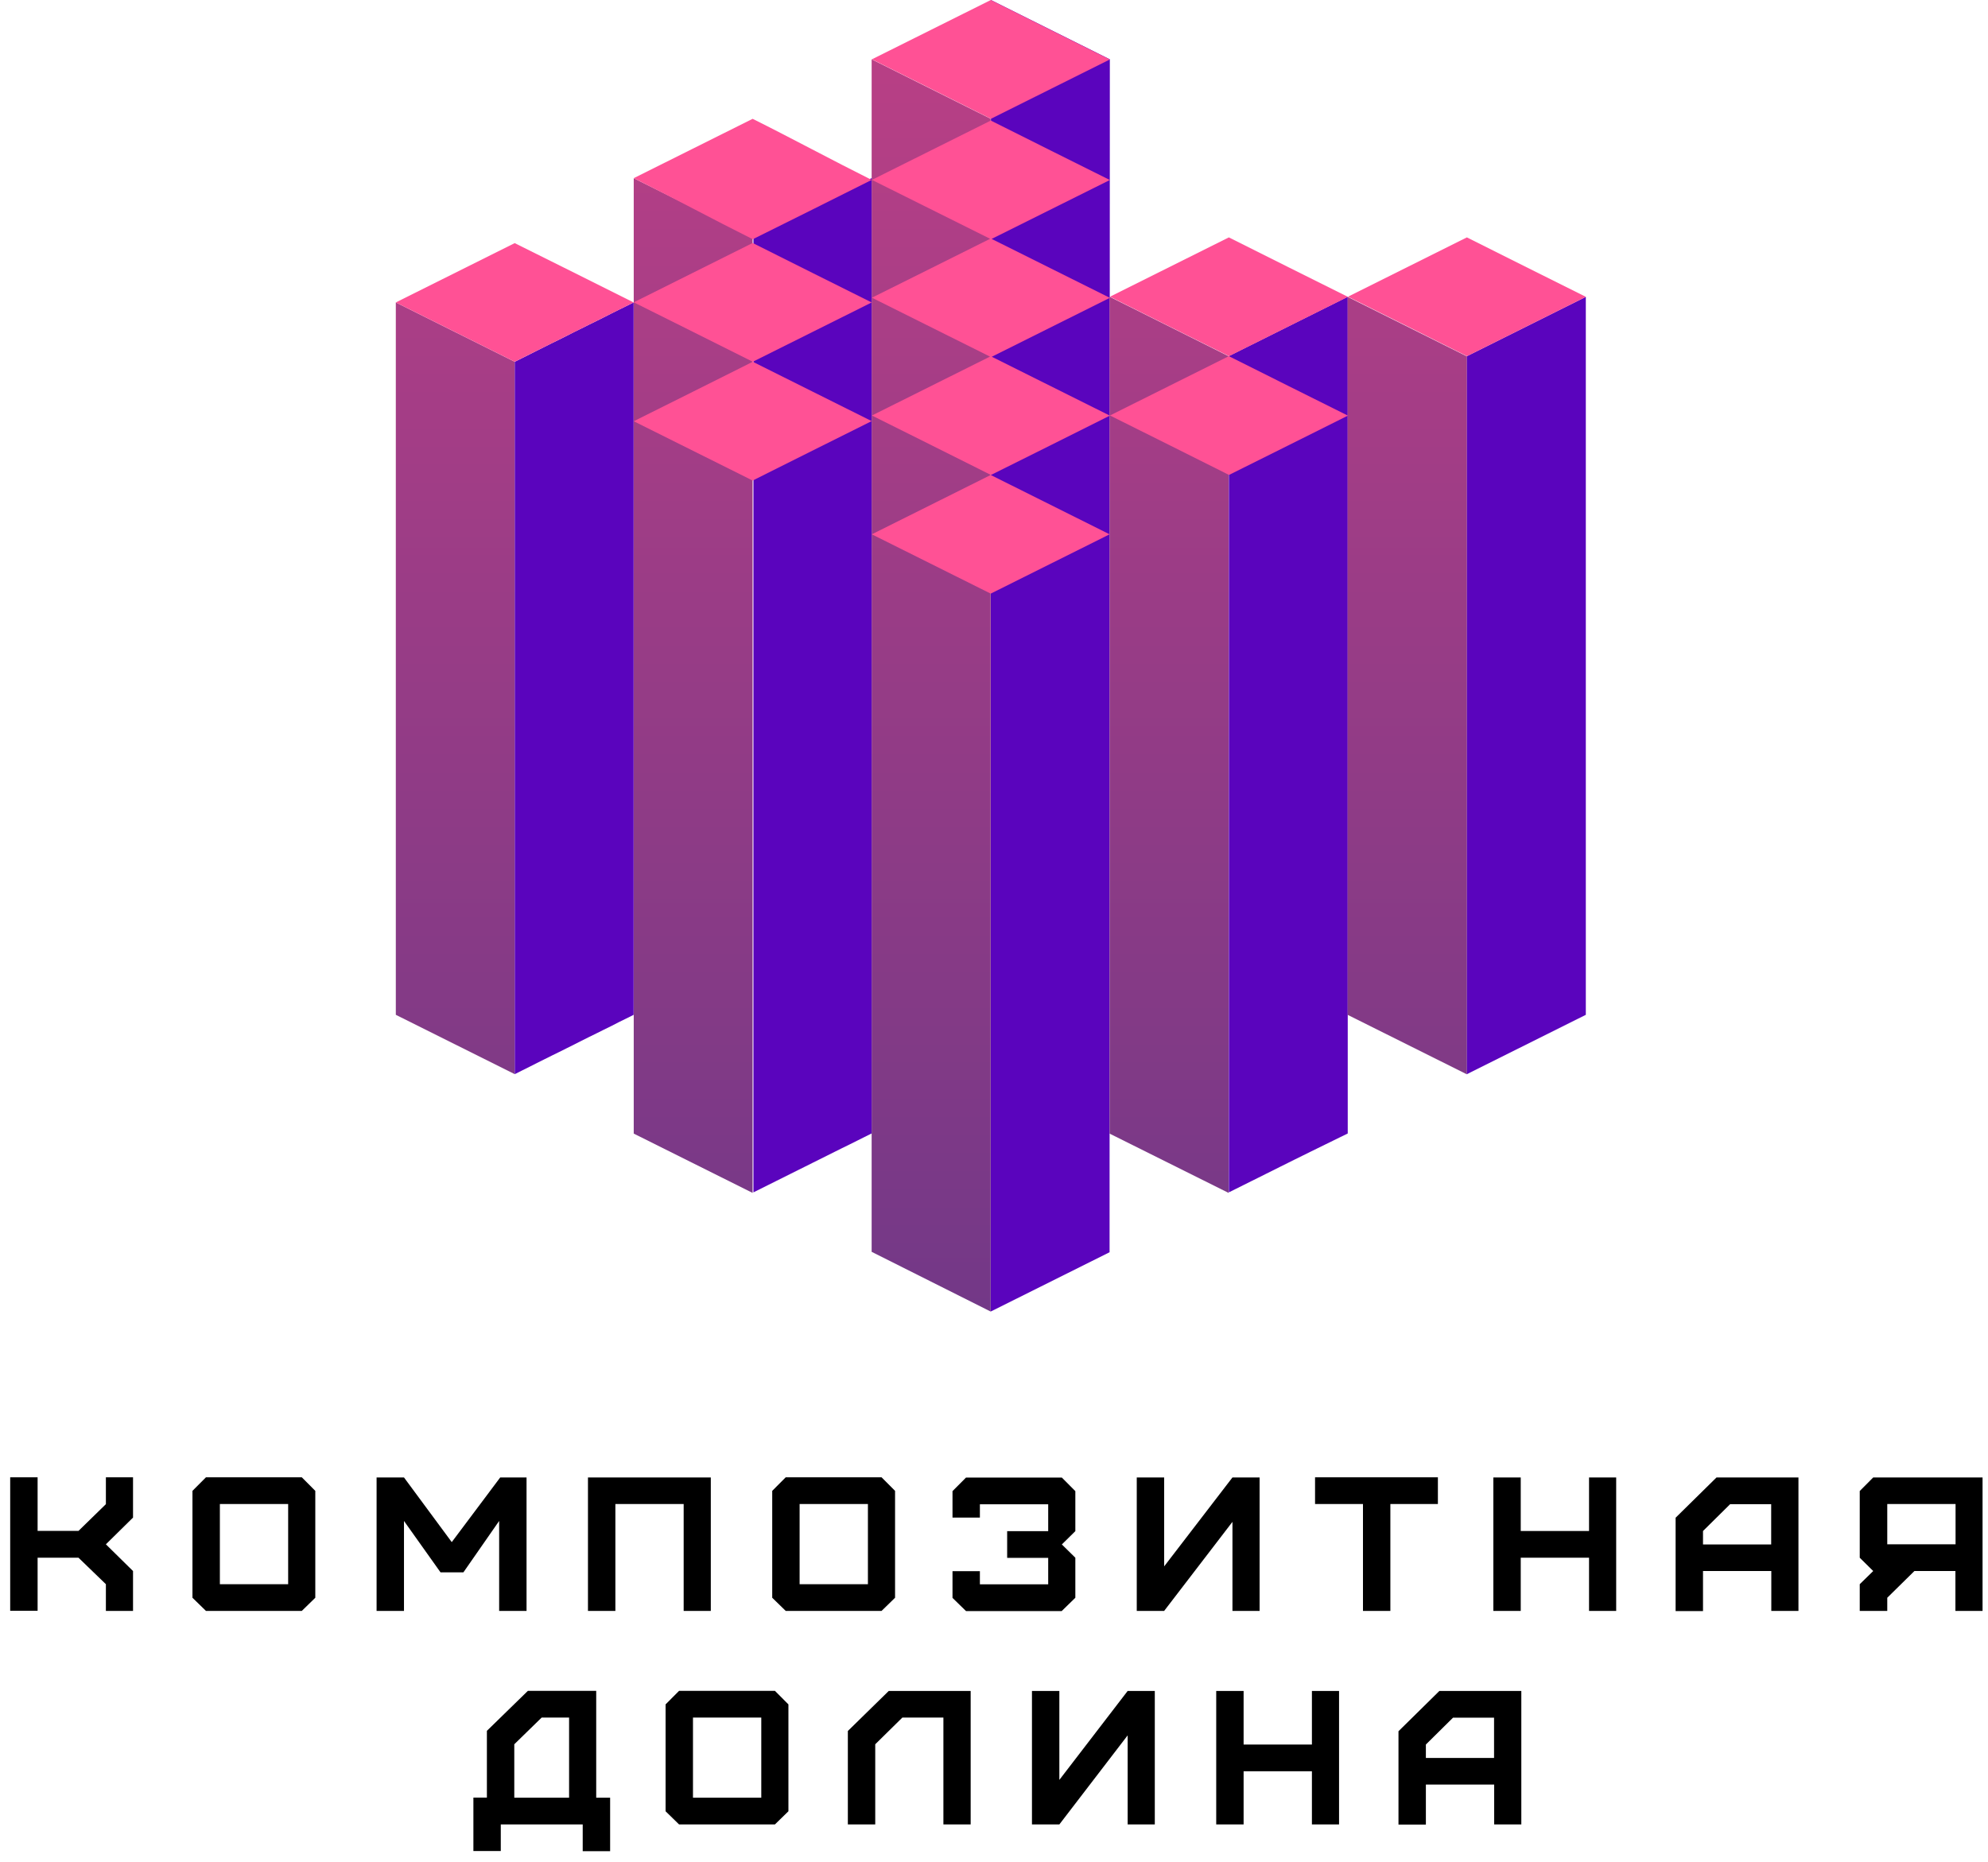 <?xml version="1.0" encoding="UTF-8"?> <svg xmlns="http://www.w3.org/2000/svg" width="95" height="89" viewBox="0 0 95 89" fill="none"><g clip-path="url(#clip0_356_88)"><path fill-rule="evenodd" clip-rule="evenodd" d="M1.797 76.995V74.453H3.751L5.06 75.718V76.995H6.357V75.089L5.06 73.812L6.357 72.534V70.609H5.06V71.893L3.751 73.17H1.797V70.609H0.487V76.989H1.797V76.995ZM10.507 75.718V71.887H13.77V75.718H10.507ZM14.422 76.995L15.067 76.366V71.257L14.422 70.609H9.842L9.197 71.257V76.366L9.842 76.995H14.422ZM19.305 76.995V72.695L21.051 75.151H22.145L23.853 72.695V76.995H25.162V70.616H23.904L21.588 73.707L19.305 70.616H17.996V76.995H19.305ZM29.407 76.995V71.887H32.67V76.995H33.967V70.616H28.097V76.995H29.407ZM38.211 75.718V71.887H41.475V75.718H38.211ZM42.127 76.995L42.772 76.366V71.257L42.127 70.609H37.547L36.902 71.257V76.366L37.547 76.995H42.127ZM50.742 76.995L51.387 76.366V74.453L50.742 73.818L51.387 73.182V71.27L50.742 70.622H46.162L45.517 71.27V72.534H46.826V71.899H50.09V73.182H48.129V74.459H50.09V75.725H46.826V75.095H45.517V76.372L46.162 77.002H50.742V76.995ZM55.631 76.995L58.895 72.738V76.995H60.192V70.616H58.895L55.631 74.867V70.616H54.322V76.995H55.631ZM66.441 76.995V71.887H68.712V70.609H62.842V71.887H65.132V76.995H66.441ZM72.671 76.995V74.453H75.935V76.995H77.232V70.616H75.935V73.176H72.671V70.616H71.362V76.995H72.671ZM81.381 73.812V73.176L82.678 71.893H84.639V73.818H81.381V73.812ZM81.381 76.995V75.089H84.645V76.995H85.942V70.616H82.027L80.072 72.541V77.002H81.381V76.995ZM90.186 73.812V71.887H93.45V73.812H90.186ZM90.186 76.995V76.366L91.483 75.089H93.443V76.995H94.74V70.616H89.515L88.871 71.264V74.453L89.515 75.089L88.871 75.718V76.995H90.186ZM24.576 85.924V83.369L25.885 82.092H27.195V85.924H24.576ZM23.931 88.478V87.201H27.846V88.478H29.156V85.924H28.491V80.815H25.227L23.267 82.727V85.917H22.622V88.472H23.931V88.478ZM33.115 85.924V82.092H36.379V85.924H33.115ZM37.03 87.201L37.676 86.571V81.463L37.03 80.815H32.451L31.806 81.463V86.571L32.451 87.201H37.03ZM41.825 87.201V83.369L43.122 82.092H45.082V87.201H46.385V80.821H42.47L40.516 82.734V87.201H41.825ZM50.623 87.201L53.887 82.943V87.201H55.184V80.821H53.887L50.623 85.072V80.821H49.314V87.201H50.623ZM59.428 87.201V84.659H62.692V87.201H63.989V80.821H62.692V83.381H59.428V80.821H58.119V87.201H59.428ZM68.138 84.017V83.381L69.435 82.098H71.396V84.023H68.138V84.017ZM68.138 87.201V85.294H71.402V87.201H72.699V80.821H68.783L66.829 82.746V87.207H68.138V87.201Z" fill="black"></path><path fill-rule="evenodd" clip-rule="evenodd" d="M75.781 14.188V48.504C73.882 49.449 71.988 50.394 70.087 51.346V17.03C71.988 16.079 73.888 15.133 75.781 14.188Z" fill="#5A04BD"></path><path fill-rule="evenodd" clip-rule="evenodd" d="M53.023 59.852C51.129 60.797 49.235 61.742 47.341 62.687C47.341 41.785 47.354 20.883 47.354 0C49.248 0.945 51.142 1.89 53.036 2.835C53.029 21.847 53.023 40.846 53.023 59.852Z" fill="#5A04BD"></path><path fill-rule="evenodd" clip-rule="evenodd" d="M64.404 14.183V54.176L64.044 54.352L63.685 54.528L63.326 54.704L62.967 54.88L62.608 55.056L62.255 55.231L61.896 55.408L61.543 55.584L61.191 55.759L60.838 55.935L60.486 56.111L60.133 56.288L59.78 56.463L59.428 56.639L59.075 56.815L58.722 56.991V17.018C60.61 16.073 62.503 15.128 64.404 14.183Z" fill="#5A04BD"></path><path fill-rule="evenodd" clip-rule="evenodd" d="M70.093 17.03V51.346C68.192 50.401 66.298 49.449 64.398 48.504V14.188C66.292 15.133 68.192 16.078 70.093 17.03ZM24.596 17.291V51.339C22.703 50.394 20.809 49.449 18.915 48.504V14.456C20.809 15.401 22.703 16.346 24.596 17.291ZM47.341 62.687V5.676L41.653 2.835V59.832L47.341 62.687ZM35.965 11.353V57.016C34.072 56.071 32.178 55.126 30.284 54.181V8.518C32.178 9.463 34.072 10.408 35.965 11.353ZM58.71 17.024V57.016C56.816 56.071 54.916 55.126 53.023 54.181V14.182C54.923 15.133 56.816 16.078 58.71 17.024Z" fill="url(#paint0_linear_356_88)"></path><path fill-rule="evenodd" clip-rule="evenodd" d="M30.279 14.456V48.505L29.926 48.681L29.567 48.857L29.215 49.039L28.855 49.215L28.503 49.391L28.144 49.567L27.791 49.743L27.432 49.926L27.079 50.102L26.727 50.278L26.367 50.454L26.015 50.63L25.662 50.806L25.303 50.988L24.95 51.164L24.598 51.34V17.292L24.95 17.116L25.303 16.94L25.662 16.757L26.015 16.581L26.367 16.405L26.727 16.229L27.079 16.053L27.432 15.871L27.791 15.695L28.144 15.519L28.503 15.343L28.855 15.167L29.215 14.984L29.567 14.808L29.926 14.632L30.279 14.456Z" fill="#5A04BD"></path><path fill-rule="evenodd" clip-rule="evenodd" d="M41.653 8.511V54.174L41.3 54.35L40.948 54.526L40.595 54.702L40.236 54.878L39.883 55.054L39.531 55.23L39.178 55.406L38.825 55.582L38.473 55.758L38.12 55.934L37.768 56.11L37.415 56.286L37.062 56.462L36.71 56.638L36.357 56.814L36.004 56.99V11.353C37.859 10.408 39.759 9.456 41.653 8.511Z" fill="#5A04BD"></path><path fill-rule="evenodd" clip-rule="evenodd" d="M41.654 20.127C39.761 21.072 37.861 22.017 35.967 22.968C34.073 22.023 32.172 21.078 30.285 20.133C32.179 19.188 34.08 18.243 35.973 17.291C37.867 16.346 39.761 15.401 41.654 14.456C39.761 13.511 37.861 12.566 35.967 11.614C34.073 12.559 32.172 13.505 30.285 14.45C32.179 15.395 34.08 16.34 35.973 17.291C37.86 18.236 39.761 19.181 41.654 20.127Z" fill="#FF5195"></path><path fill-rule="evenodd" clip-rule="evenodd" d="M30.278 14.455C28.377 15.4 26.483 16.345 24.596 17.29C22.703 16.345 20.809 15.4 18.915 14.455C20.802 13.51 22.696 12.565 24.596 11.62C26.49 12.558 28.384 13.51 30.278 14.455Z" fill="#FF5195"></path><path fill-rule="evenodd" clip-rule="evenodd" d="M53.024 25.538C51.123 26.483 49.23 27.428 47.343 28.373C45.449 27.428 43.555 26.483 41.661 25.538C43.548 24.593 45.442 23.648 47.343 22.702C49.23 23.648 51.123 24.593 53.024 25.538Z" fill="#FF5195"></path><path fill-rule="evenodd" clip-rule="evenodd" d="M75.784 14.188C73.891 13.243 71.99 12.297 70.097 11.346C68.203 12.291 66.302 13.236 64.415 14.181C66.309 15.126 68.209 16.071 70.103 17.023C71.99 16.078 73.884 15.133 75.784 14.188Z" fill="#FF5195"></path><path fill-rule="evenodd" clip-rule="evenodd" d="M64.411 19.865C62.518 18.92 60.617 17.975 58.723 17.023C56.83 17.968 54.929 18.913 53.042 19.858C54.936 20.803 56.836 21.748 58.73 22.7C60.624 21.761 62.518 20.81 64.411 19.865Z" fill="#FF5195"></path><path fill-rule="evenodd" clip-rule="evenodd" d="M64.411 14.188C62.518 15.133 60.617 16.078 58.73 17.023C56.836 16.078 54.936 15.133 53.042 14.181C54.936 13.236 56.83 12.291 58.723 11.346C60.617 12.297 62.511 13.243 64.411 14.188Z" fill="#FF5195"></path><path fill-rule="evenodd" clip-rule="evenodd" d="M53.036 19.866L47.394 17.051C49.268 16.119 51.155 15.174 53.036 14.235L47.387 11.419C49.268 10.481 51.148 9.542 53.036 8.604C51.142 7.659 49.242 6.714 47.348 5.762C45.454 6.707 43.554 7.652 41.666 8.597L47.315 11.413C45.428 12.352 43.547 13.297 41.666 14.229L47.309 17.044C45.428 17.983 43.547 18.921 41.666 19.86C43.56 20.805 45.46 21.75 47.354 22.702C49.248 21.763 51.142 20.811 53.036 19.866Z" fill="#FF5195"></path><path fill-rule="evenodd" clip-rule="evenodd" d="M53.036 2.842C51.142 1.897 49.242 0.952 47.348 0C45.454 0.945 43.554 1.89 41.666 2.835C43.56 3.78 45.46 4.725 47.354 5.677C49.248 4.732 51.142 3.787 53.036 2.842Z" fill="#FF5195"></path><path fill-rule="evenodd" clip-rule="evenodd" d="M41.654 8.599C39.761 7.654 37.861 6.624 35.967 5.679C34.073 6.624 32.172 7.569 30.285 8.515C32.179 9.46 34.08 10.489 35.973 11.434C37.86 10.496 39.761 9.551 41.654 8.599Z" fill="#FF5195"></path></g><defs><linearGradient id="paint0_linear_356_88" x1="44.502" y1="72.855" x2="44.502" y2="-11.985" gradientUnits="userSpaceOnUse"><stop stop-color="#673787"></stop><stop offset="1" stop-color="#C94185"></stop></linearGradient><clipPath id="clip0_356_88"><rect width="94.377" height="88.478" fill="white" transform="translate(0.487)"></rect></clipPath></defs></svg> 